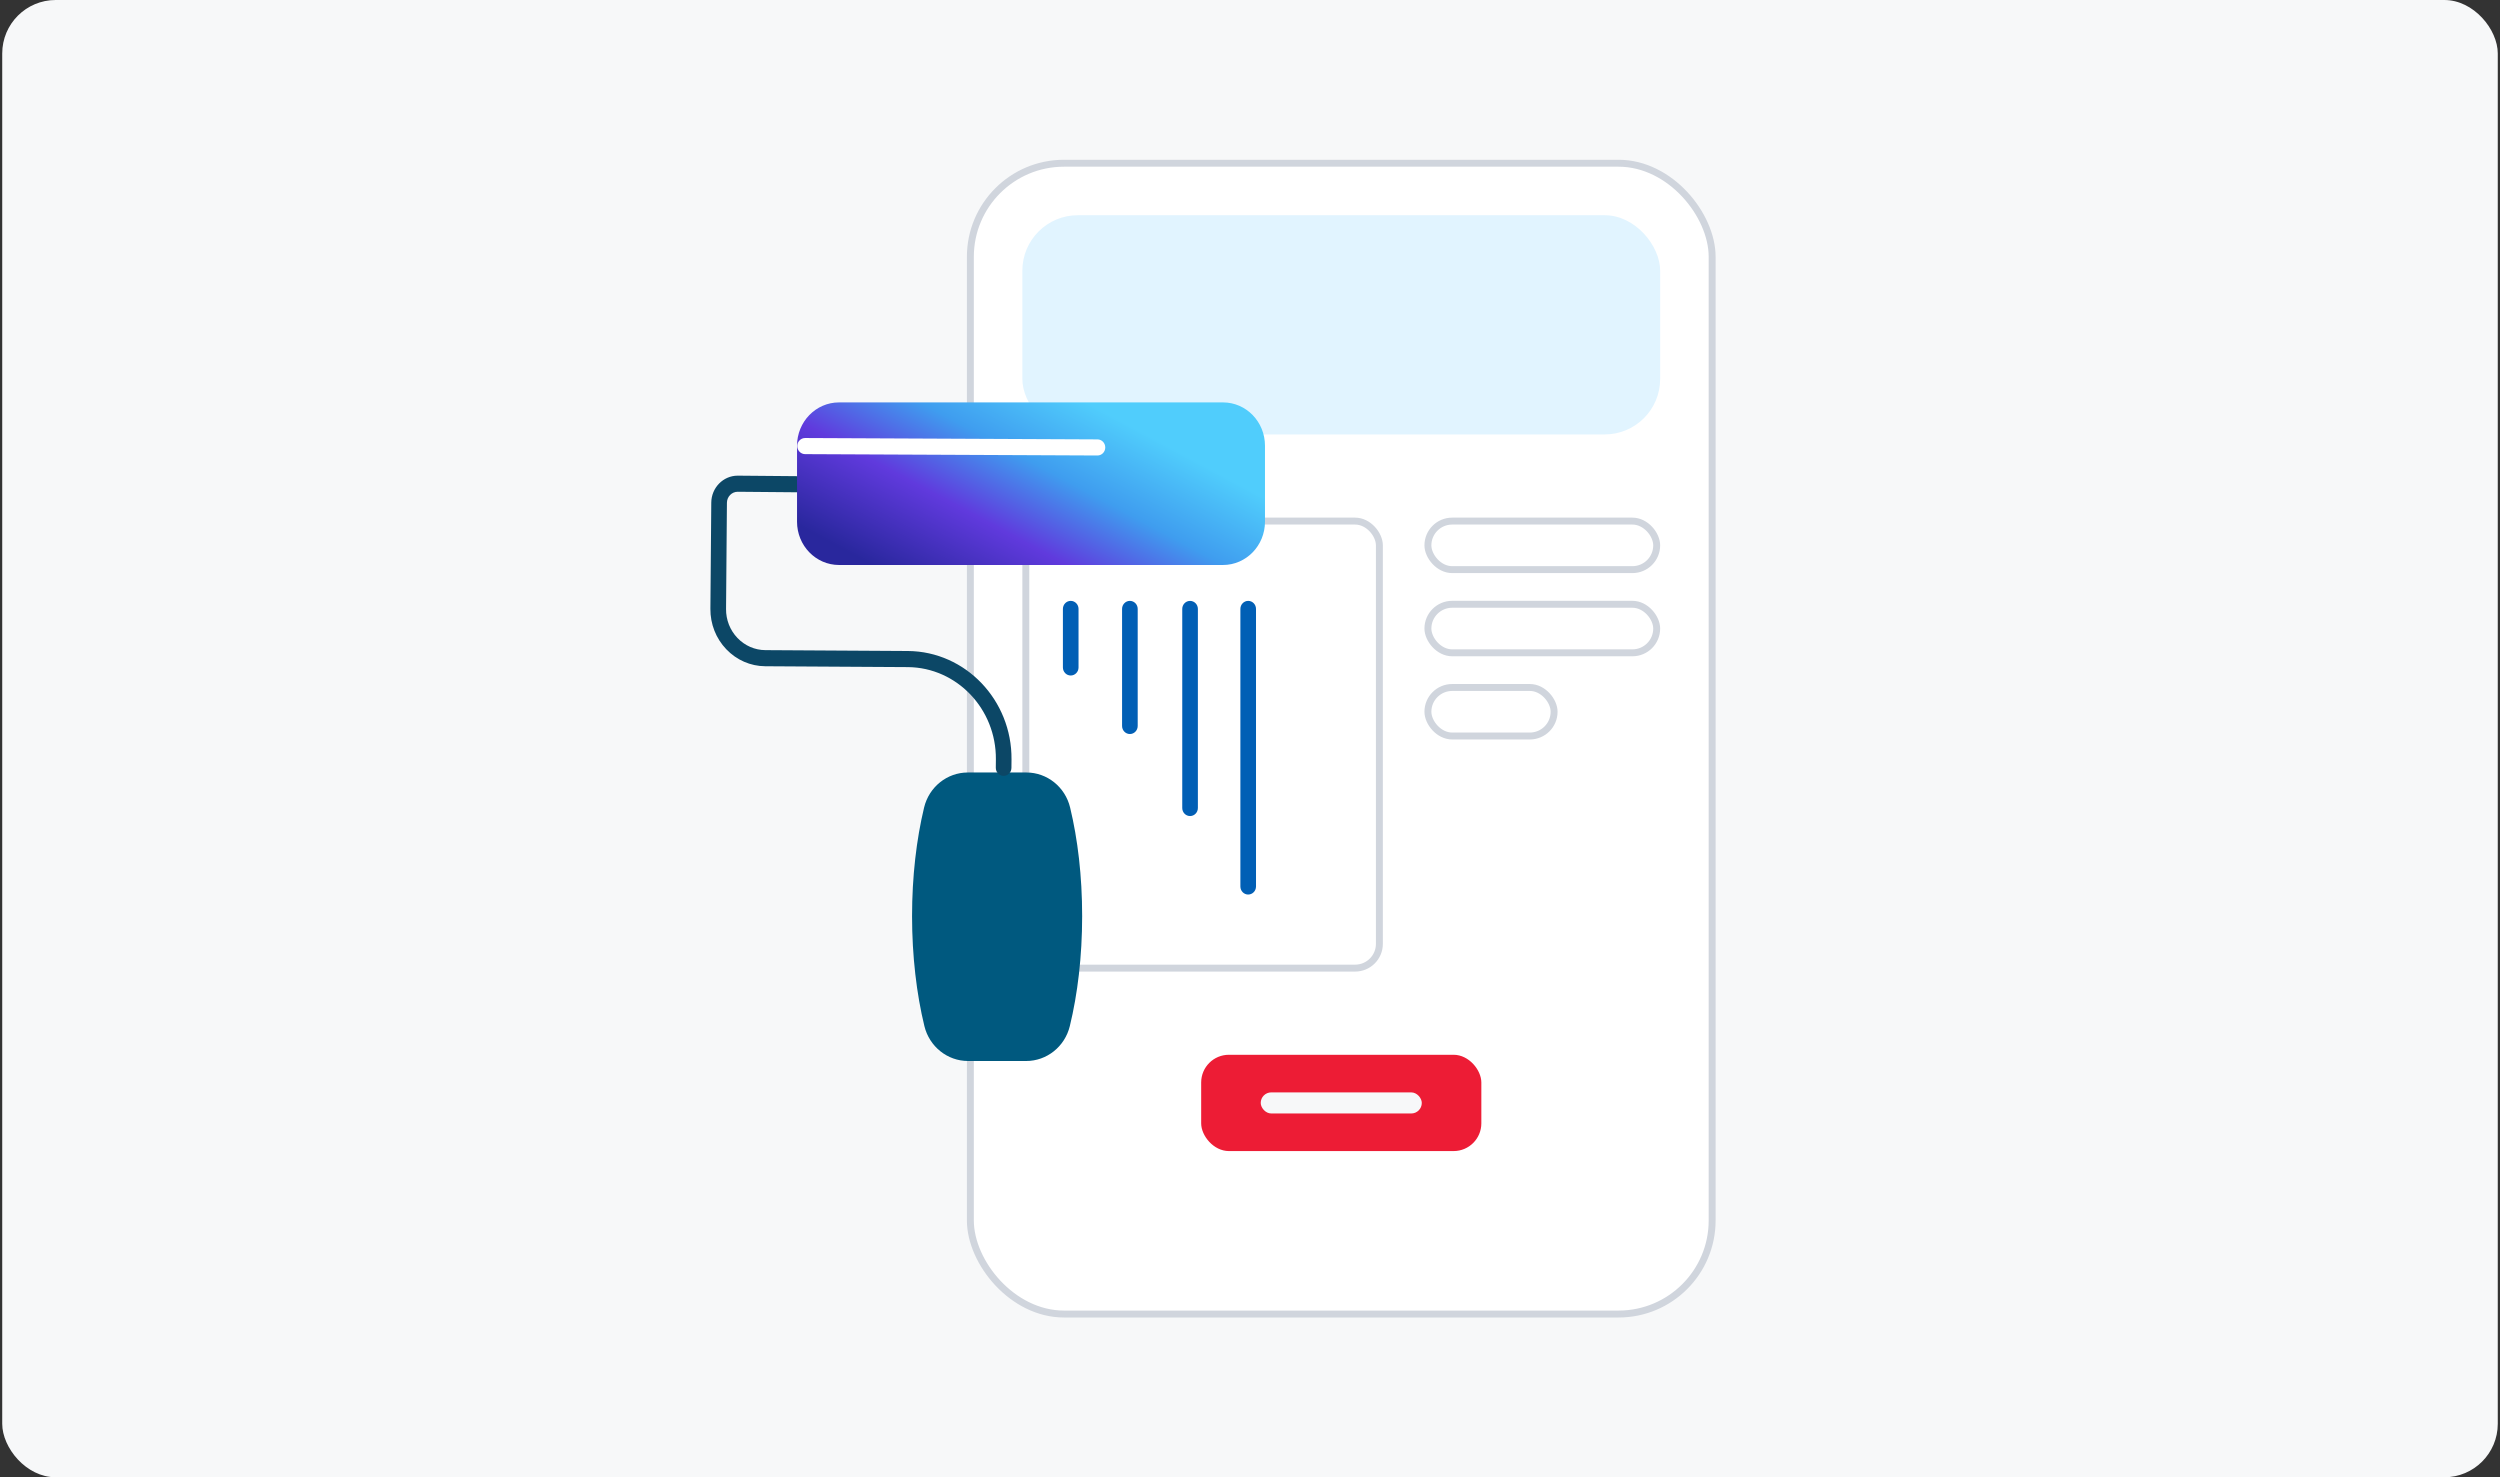 <svg width="374" height="221" viewBox="0 0 374 221" fill="none" xmlns="http://www.w3.org/2000/svg">
<rect x="0" y="0" width="374" height="221" fill="#333333" stroke="none"/>
<rect x="0.333" width="373.333" height="221" rx="8" fill="#F7F8F9"/>
<rect width="200.449" height="205" transform="translate(86.775 8)" fill="#F7F8F9"/>
<rect x="145.167" y="24.42" width="110.97" height="172.16" rx="14.001" fill="white"/>
<rect x="145.167" y="24.42" width="110.97" height="172.16" rx="14.001" stroke="#D0D5DD" stroke-width="1.037"/>
<rect x="152.945" y="32.198" width="95.414" height="32.794" rx="8.297" fill="#E1F4FF"/>
<rect x="153.464" y="77.956" width="52.892" height="66.874" rx="3.63" stroke="#D0D5DD" stroke-width="1.037"/>
<rect x="213.616" y="77.956" width="34.224" height="7.26" rx="3.63" stroke="#D0D5DD" stroke-width="1.037"/>
<rect x="213.616" y="90.401" width="34.224" height="7.26" rx="3.63" stroke="#D0D5DD" stroke-width="1.037"/>
<rect x="213.616" y="102.847" width="18.878" height="7.26" rx="3.63" stroke="#D0D5DD" stroke-width="1.037"/>
<rect x="179.695" y="157.794" width="41.914" height="14.406" rx="4.148" fill="#ED1C35"/>
<rect x="188.604" y="163.421" width="24.096" height="3.155" rx="1.577" fill="#F7F8F9"/>
<g clip-path="url(#clip0_2967_8180)">
<path d="M153.518 158.726C156.596 158.726 159.297 156.581 160.045 153.505C161.214 148.711 161.89 143.081 161.89 137.061C161.89 131.042 161.232 125.559 160.089 120.805C159.347 117.72 156.64 115.565 153.556 115.565H144.778C141.694 115.565 138.987 117.72 138.245 120.805C137.102 125.559 136.444 131.117 136.444 137.061C136.444 143.005 137.12 148.711 138.289 153.505C139.04 156.581 141.741 158.726 144.816 158.726H153.512H153.518Z" fill="#00597F"/>
<path d="M150.142 116.072H150.133C149.487 116.066 148.967 115.524 148.972 114.858L148.984 113.595C149.046 106.055 143.144 99.866 135.827 99.8L114.477 99.671C112.267 99.653 110.198 98.746 108.649 97.125C107.099 95.501 106.258 93.353 106.275 91.078L106.407 75.195C106.424 72.963 108.196 71.158 110.359 71.158C110.37 71.158 110.382 71.158 110.394 71.158L119.359 71.237C120.005 71.243 120.522 71.788 120.519 72.451C120.513 73.117 119.999 73.65 119.341 73.647L110.376 73.568C110.376 73.568 110.367 73.568 110.362 73.568C109.935 73.568 109.534 73.737 109.23 74.044C108.923 74.355 108.751 74.77 108.748 75.216L108.617 91.099C108.602 92.732 109.207 94.272 110.318 95.435C111.429 96.598 112.911 97.248 114.495 97.26L135.845 97.39C144.453 97.465 151.396 104.744 151.323 113.613L151.311 114.876C151.305 115.539 150.782 116.072 150.142 116.072Z" fill="#0C4766"/>
<path d="M182.959 60.2H125.518C122.049 60.2 119.236 63.099 119.236 66.674V78.048C119.236 81.623 122.049 84.522 125.518 84.522H182.959C186.429 84.522 189.241 81.623 189.241 78.048V66.674C189.241 63.099 186.429 60.2 182.959 60.2Z" fill="url(#paint0_linear_2967_8180)"/>
<path d="M164.179 68.142H164.173L120.435 67.938C119.789 67.934 119.269 67.392 119.271 66.726C119.271 66.064 119.798 65.527 120.441 65.527H120.447L164.184 65.732C164.83 65.735 165.351 66.278 165.348 66.943C165.348 67.606 164.822 68.142 164.179 68.142Z" fill="white"/>
<path d="M178.033 122.081C177.387 122.081 176.864 121.542 176.864 120.876V91.099C176.864 90.433 177.387 89.894 178.033 89.894C178.679 89.894 179.203 90.433 179.203 91.099V120.876C179.203 121.542 178.679 122.081 178.033 122.081Z" fill="#015FB5"/>
<path d="M169.031 109.811C168.385 109.811 167.862 109.271 167.862 108.606V91.096C167.862 90.43 168.385 89.891 169.031 89.891C169.677 89.891 170.2 90.43 170.2 91.096V108.606C170.2 109.271 169.677 109.811 169.031 109.811Z" fill="#015FB5"/>
<path d="M160.18 101.056C159.534 101.056 159.011 100.516 159.011 99.851V91.096C159.011 90.43 159.534 89.891 160.18 89.891C160.826 89.891 161.349 90.43 161.349 91.096V99.851C161.349 100.516 160.826 101.056 160.18 101.056Z" fill="#015FB5"/>
<path d="M186.73 133.825C186.084 133.825 185.561 133.286 185.561 132.62V91.096C185.561 90.43 186.084 89.891 186.73 89.891C187.376 89.891 187.899 90.43 187.899 91.096V132.617C187.899 133.283 187.376 133.822 186.73 133.822V133.825Z" fill="#015FB5"/>
</g>
<defs>
<linearGradient id="paint0_linear_2967_8180" x1="176.115" y1="108.956" x2="193.406" y2="76.649" gradientUnits="userSpaceOnUse">
<stop stop-color="#29279D"/>
<stop offset="0.375" stop-color="#603ADD"/>
<stop offset="0.68" stop-color="#3F9DEF"/>
<stop offset="1" stop-color="#50CDFC"/>
</linearGradient>
<clipPath id="clip0_2967_8180">
<rect width="82.969" height="98.525" fill="white" transform="translate(106.275 60.2)"/>
</clipPath>
</defs>
</svg>
